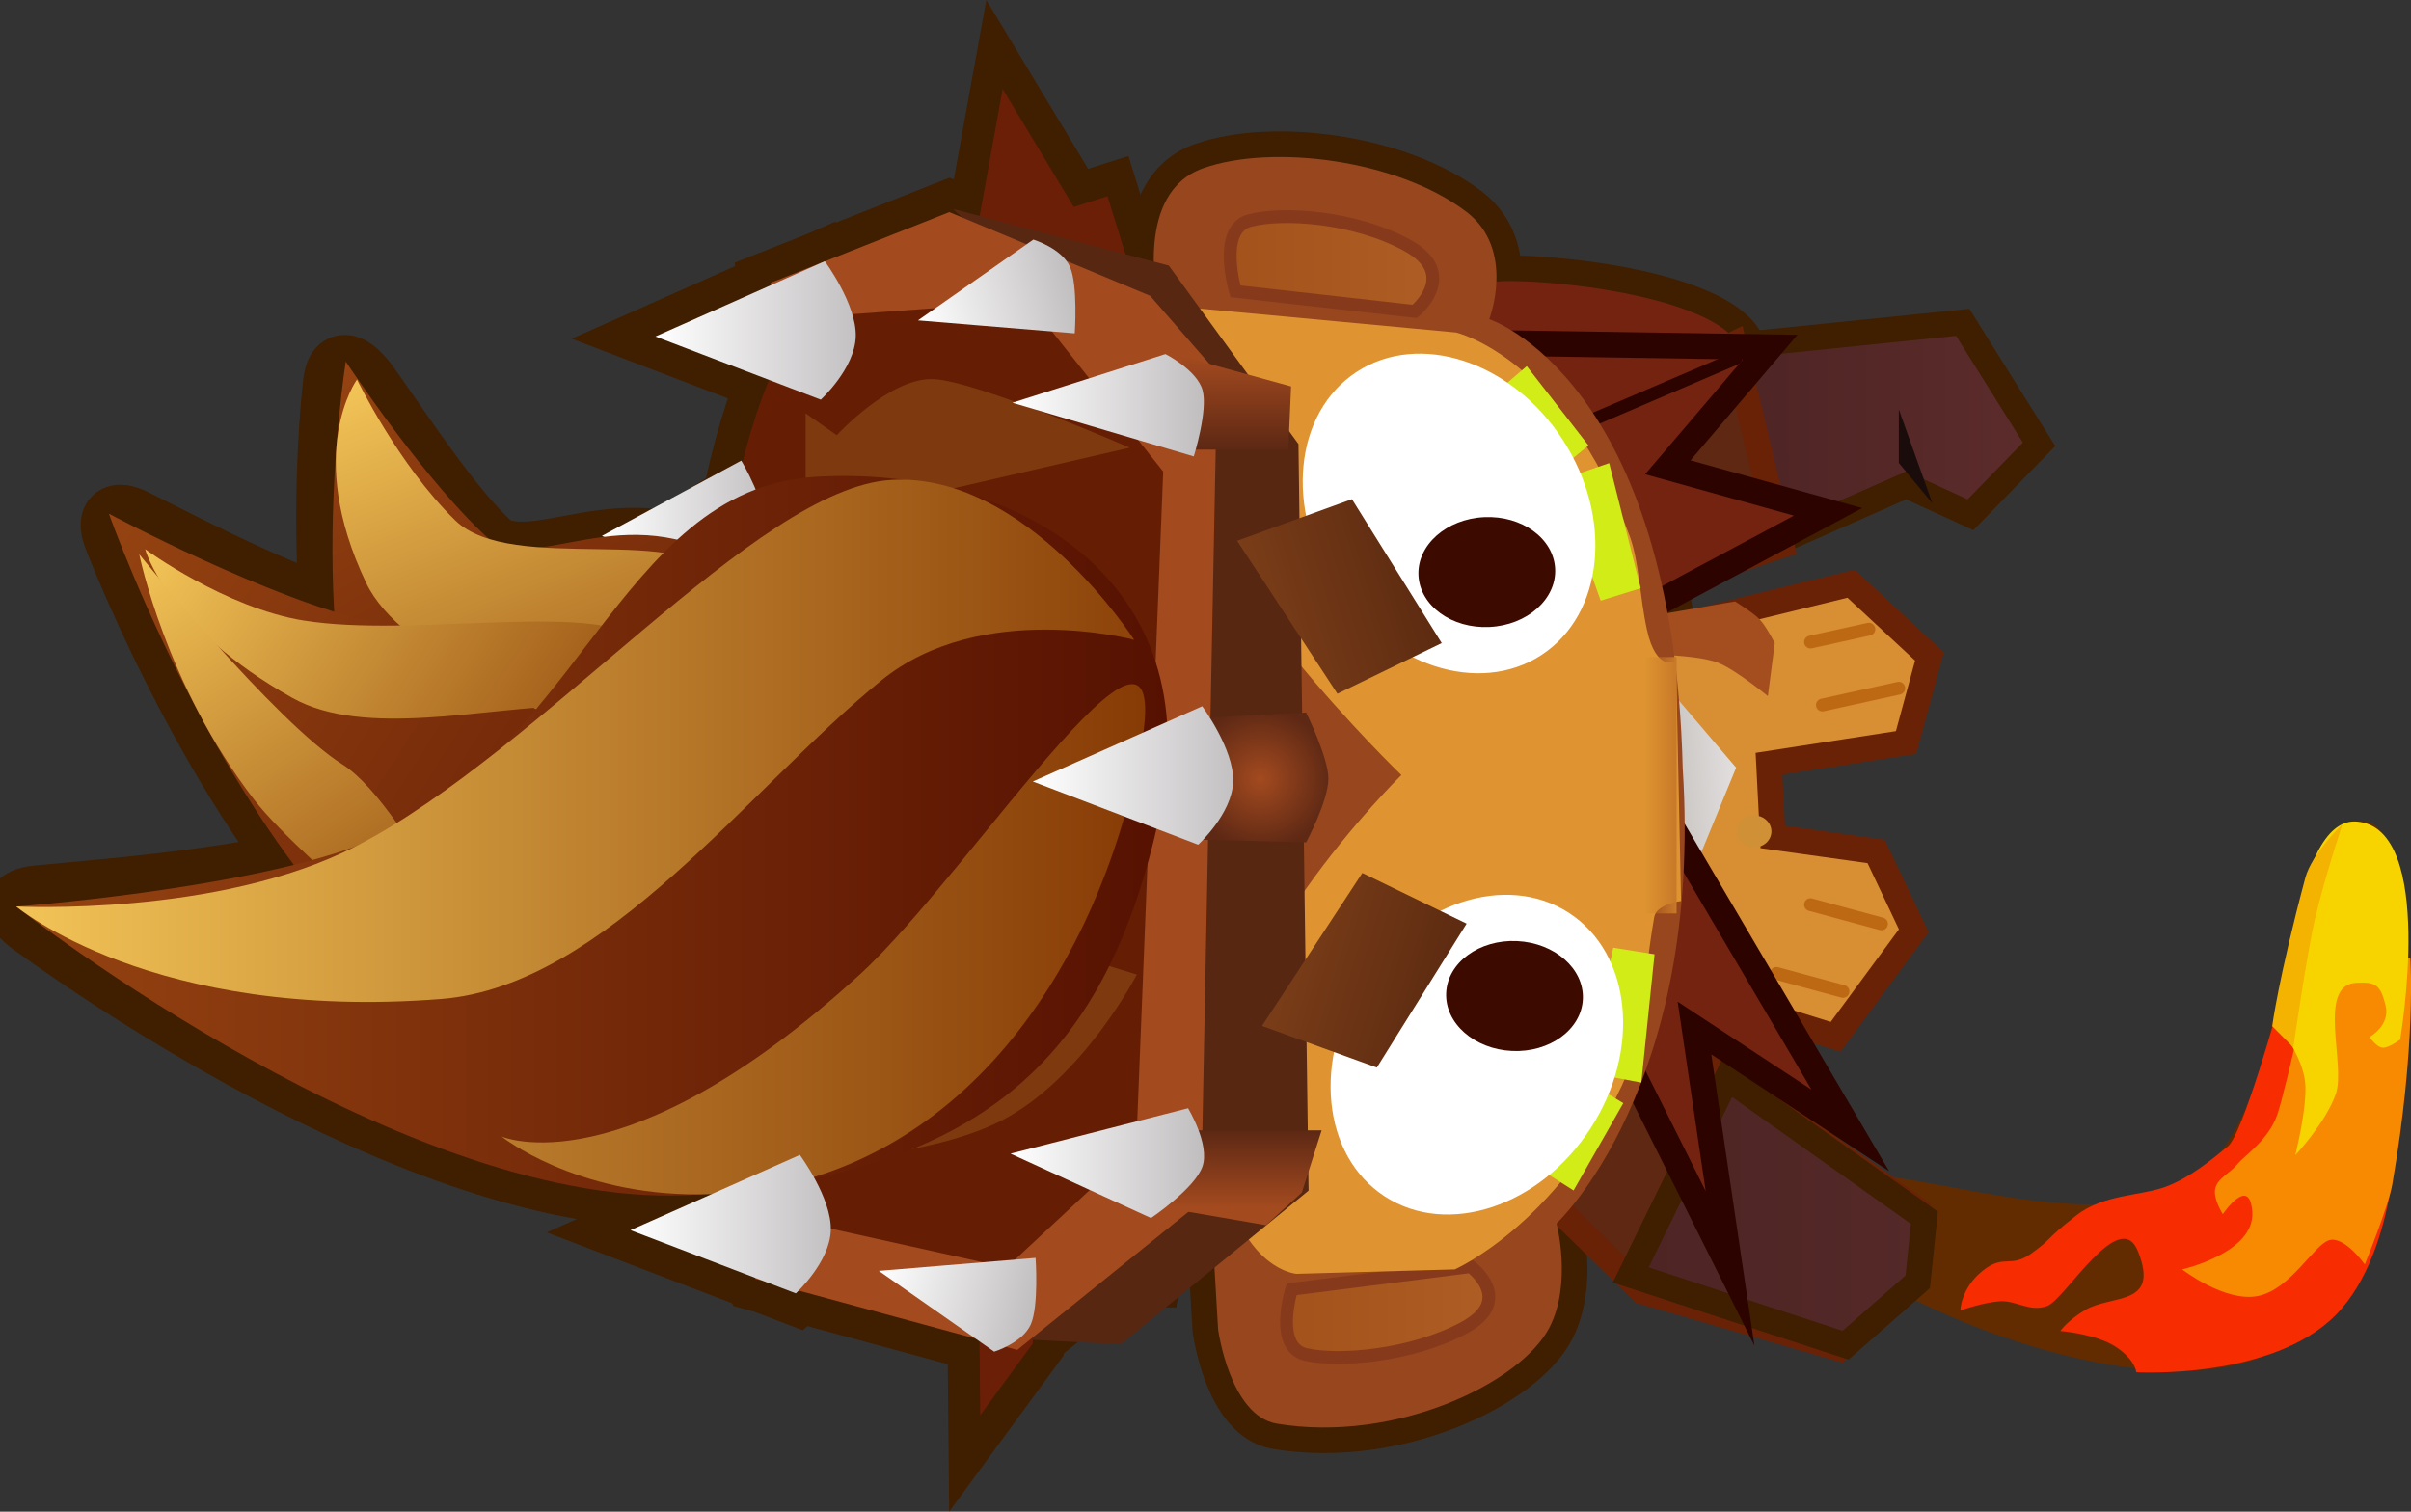 <svg version="1.1" xmlns="http://www.w3.org/2000/svg" xmlns:xlink="http://www.w3.org/1999/xlink" width="47.152" height="29.567" viewBox="0,0,47.152,29.567"><rect x="0" y="0" width="47.152" height="29.567" fill="#333333" stroke="none"/><defs><linearGradient x1="220.22" y1="171.659" x2="227.669" y2="185.03" gradientUnits="userSpaceOnUse" id="color-1"><stop offset="0" stop-color="#954311"/><stop offset="1" stop-color="#561101"/></linearGradient><linearGradient x1="215.382" y1="174.025" x2="231.197" y2="184.044" gradientUnits="userSpaceOnUse" id="color-2"><stop offset="0" stop-color="#954311"/><stop offset="1" stop-color="#561101"/></linearGradient><linearGradient x1="212.954" y1="181.297" x2="235.475" y2="181.297" gradientUnits="userSpaceOnUse" id="color-3"><stop offset="0" stop-color="#954311"/><stop offset="1" stop-color="#561101"/></linearGradient><linearGradient x1="224.966" y1="189.07" x2="229.048" y2="189.07" gradientUnits="userSpaceOnUse" id="color-4"><stop offset="0" stop-color="#ffffff"/><stop offset="1" stop-color="#c1bec0"/></linearGradient><linearGradient x1="225.454" y1="171.59" x2="229.536" y2="171.59" gradientUnits="userSpaceOnUse" id="color-5"><stop offset="0" stop-color="#ffffff"/><stop offset="1" stop-color="#c1bec0"/></linearGradient><linearGradient x1="244.669" y1="180.077" x2="246.591" y2="179.965" gradientUnits="userSpaceOnUse" id="color-6"><stop offset="0" stop-color="#bcb7b2"/><stop offset="1" stop-color="#e2dfdf"/></linearGradient><linearGradient x1="244.529" y1="188.647" x2="250.272" y2="188.647" gradientUnits="userSpaceOnUse" id="color-7"><stop offset="0" stop-color="#4e2424"/><stop offset="1" stop-color="#542928"/></linearGradient><linearGradient x1="246.475" y1="173.596" x2="251.794" y2="173.596" gradientUnits="userSpaceOnUse" id="color-8"><stop offset="0" stop-color="#4e2424"/><stop offset="1" stop-color="#5a2b2a"/></linearGradient><linearGradient x1="236.695" y1="170.115" x2="240.658" y2="170.115" gradientUnits="userSpaceOnUse" id="color-9"><stop offset="0" stop-color="#a3521b"/><stop offset="1" stop-color="#ae5d24"/></linearGradient><linearGradient x1="237.798" y1="190.612" x2="241.755" y2="190.612" gradientUnits="userSpaceOnUse" id="color-10"><stop offset="0" stop-color="#a3521b"/><stop offset="1" stop-color="#ae5d24"/></linearGradient><radialGradient cx="237.286" cy="180.186" r="1.406" gradientUnits="userSpaceOnUse" id="color-11"><stop offset="0" stop-color="#a34a1f"/><stop offset="1" stop-color="#5d2814"/></radialGradient><linearGradient x1="236.591" y1="188.561" x2="236.591" y2="187.058" gradientUnits="userSpaceOnUse" id="color-12"><stop offset="0" stop-color="#a34a1f"/><stop offset="1" stop-color="#5d2814"/></linearGradient><linearGradient x1="224.409" y1="175.49" x2="227.766" y2="175.49" gradientUnits="userSpaceOnUse" id="color-13"><stop offset="0" stop-color="#ffffff"/><stop offset="1" stop-color="#c1bec0"/></linearGradient><linearGradient x1="220.22" y1="171.564" x2="227.669" y2="184.935" gradientUnits="userSpaceOnUse" id="color-14"><stop offset="0" stop-color="#954311"/><stop offset="1" stop-color="#561101"/></linearGradient><linearGradient x1="215.382" y1="174.025" x2="231.197" y2="184.044" gradientUnits="userSpaceOnUse" id="color-15"><stop offset="0" stop-color="#954311"/><stop offset="1" stop-color="#561101"/></linearGradient><linearGradient x1="220.25" y1="172.22" x2="224.309" y2="182.626" gradientUnits="userSpaceOnUse" id="color-16"><stop offset="0" stop-color="#f2c457"/><stop offset="1" stop-color="#8a3f07"/></linearGradient><linearGradient x1="215.903" y1="175.2" x2="225.225" y2="181.354" gradientUnits="userSpaceOnUse" id="color-17"><stop offset="0" stop-color="#f2c457"/><stop offset="1" stop-color="#8a3f07"/></linearGradient><linearGradient x1="215.947" y1="175.511" x2="222.098" y2="184.834" gradientUnits="userSpaceOnUse" id="color-18"><stop offset="0" stop-color="#f2c457"/><stop offset="1" stop-color="#8a3f07"/></linearGradient><linearGradient x1="212.954" y1="181.297" x2="235.475" y2="181.297" gradientUnits="userSpaceOnUse" id="color-19"><stop offset="0" stop-color="#954311"/><stop offset="1" stop-color="#561101"/></linearGradient><linearGradient x1="212.954" y1="181.297" x2="235.475" y2="181.297" gradientUnits="userSpaceOnUse" id="color-20"><stop offset="0" stop-color="#f2c457"/><stop offset="1" stop-color="#8a3f07"/></linearGradient><linearGradient x1="212.954" y1="181.297" x2="235.475" y2="181.297" gradientUnits="userSpaceOnUse" id="color-21"><stop offset="0" stop-color="#dfac49"/><stop offset="1" stop-color="#853904"/></linearGradient><linearGradient x1="236.79" y1="173.744" x2="236.79" y2="171.918" gradientUnits="userSpaceOnUse" id="color-22"><stop offset="0" stop-color="#5d2814"/><stop offset="1" stop-color="#a34a1f"/></linearGradient><linearGradient x1="232.4" y1="187.464" x2="236.156" y2="187.464" gradientUnits="userSpaceOnUse" id="color-23"><stop offset="0" stop-color="#ffffff"/><stop offset="1" stop-color="#c1bec0"/></linearGradient><linearGradient x1="232.437" y1="172.876" x2="236.156" y2="172.876" gradientUnits="userSpaceOnUse" id="color-24"><stop offset="0" stop-color="#ffffff"/><stop offset="1" stop-color="#c1bec0"/></linearGradient><linearGradient x1="232.836" y1="180.295" x2="236.918" y2="180.295" gradientUnits="userSpaceOnUse" id="color-25"><stop offset="0" stop-color="#ffffff"/><stop offset="1" stop-color="#c1bec0"/></linearGradient><linearGradient x1="237.796" y1="183.436" x2="240.909" y2="184.378" gradientUnits="userSpaceOnUse" id="color-26"><stop offset="0" stop-color="#7a3d18"/><stop offset="1" stop-color="#5d2b11"/></linearGradient><linearGradient x1="244.794" y1="180.309" x2="245.426" y2="180.309" gradientUnits="userSpaceOnUse" id="color-27"><stop offset="0" stop-color="#c97928" stop-opacity="0"/><stop offset="1" stop-color="#c97928"/></linearGradient><linearGradient x1="230.599" y1="171.263" x2="233.616" y2="170.455" gradientUnits="userSpaceOnUse" id="color-28"><stop offset="0" stop-color="#ffffff"/><stop offset="1" stop-color="#c1bec0"/></linearGradient><linearGradient x1="229.833" y1="189.759" x2="232.85" y2="190.567" gradientUnits="userSpaceOnUse" id="color-29"><stop offset="0" stop-color="#ffffff"/><stop offset="1" stop-color="#c1bec0"/></linearGradient><linearGradient x1="224.966" y1="189.07" x2="229.048" y2="189.07" gradientUnits="userSpaceOnUse" id="color-30"><stop offset="0" stop-color="#ffffff"/><stop offset="1" stop-color="#c1bec0"/></linearGradient><linearGradient x1="225.454" y1="171.59" x2="229.536" y2="171.59" gradientUnits="userSpaceOnUse" id="color-31"><stop offset="0" stop-color="#ffffff"/><stop offset="1" stop-color="#c1bec0"/></linearGradient><linearGradient x1="237.309" y1="177.108" x2="240.421" y2="176.167" gradientUnits="userSpaceOnUse" id="color-32"><stop offset="0" stop-color="#7a3d18"/><stop offset="1" stop-color="#5d2b11"/></linearGradient></defs><g transform="translate(-212.637,-164.95)"><g data-paper-data="{&quot;isPaintingLayer&quot;:true}" fill-rule="nonzero" stroke-linejoin="miter" stroke-miterlimit="10" stroke-dasharray="" stroke-dashoffset="0" style="mix-blend-mode: normal"><path d="M231.587,170.327l0.659,-3.636l1.391,2.307l0.659,-0.21l0.586,1.888l-2.05,20.557l-1.025,1.398z" fill="#6b1f07" stroke="#401e00" stroke-width="1.25" stroke-linecap="round"/><path d="M228.845,189.896c0,0 -2.778,-1.168 -2.437,-9.75c0.343,-8.66 2.437,-9.401 2.437,-9.401h6.268c0,0 0.905,7.374 0.905,10.725c0,2.992 -0.905,8.427 -0.905,8.427z" fill="#651e03" stroke="#401e00" stroke-width="1.25" stroke-linecap="butt"/><path d="M226.664,188.489l5.657,1.253l2.537,-2.362l0.528,-13.207l-2.642,-3.329l-4.91,0.357l-0.125,-0.72l3.493,-1.382l3.93,1.637l1.31,1.505l-0.317,16.213l-3.593,2.899l-5.119,-1.389z" data-paper-data="{&quot;index&quot;:null}" fill="#a34a1f" stroke="#401e00" stroke-width="1.25" stroke-linecap="round"/><path d="M222.293,175.669c1.103,0.52 2.874,-1.087 5.171,0.73c1.434,2.248 3.457,7.477 0.378,8.407c-3.079,0.93 -5.235,0.31 -7.366,-2.893c-1.699,-2.554 -1.489,-7.672 -1.288,-9.475c0.051,-0.458 0.312,-0.397 0.652,0.077c0.584,0.815 1.644,2.459 2.454,3.155z" fill="url(#color-1)" stroke="#401e00" stroke-width="1.25" stroke-linecap="round"/><path d="M219.952,177.124c3.779,0.814 6.677,-2.654 9.531,-1.075c2.853,1.578 4.534,4.856 1.768,7.654c-2.766,2.798 -5.445,3.39 -9.605,1.193c-3.411,-1.801 -5.969,-7.478 -6.738,-9.401c-0.169,-0.422 -0.018,-0.544 0.372,-0.349c1.026,0.513 3.21,1.664 4.674,1.979z" fill="url(#color-2)" stroke="#401e00" stroke-width="1.25" stroke-linecap="round"/><path d="M219.594,181.504c4.365,-1.606 5.077,-6.995 8.993,-7.228c3.916,-0.233 7.734,2.016 6.724,6.64c-1.01,4.624 -3.351,6.951 -8.993,7.396c-4.701,0.371 -11.137,-3.902 -13.055,-5.299c-0.384,-0.279 -0.33,-0.468 0.108,-0.511c1.32,-0.13 4.473,-0.354 6.223,-0.998z" fill="url(#color-3)" stroke="#401e00" stroke-width="1.25" stroke-linecap="round"/><path d="M228.885,189.011c-0.018,0.628 -0.684,1.236 -0.684,1.236l-3.234,-1.236l3.313,-1.472c0,0 0.624,0.844 0.605,1.472z" data-paper-data="{&quot;index&quot;:null}" fill="url(#color-4)" stroke="#401e00" stroke-width="1.25" stroke-linecap="round"/><path d="M229.373,171.531c-0.018,0.628 -0.684,1.236 -0.684,1.236l-3.234,-1.236l3.313,-1.472c0,0 0.624,0.844 0.605,1.472z" data-paper-data="{&quot;index&quot;:null}" fill="url(#color-5)" stroke="#401e00" stroke-width="1.25" stroke-linecap="round"/><path d="M236.459,190.949l-1.182,-20.149c0,0 -0.461,-2.084 0.892,-2.56c1.352,-0.476 3.8,-0.168 5.144,0.851c0.975,0.74 0.45,2.101 0.45,2.101c0,0 3.597,1.178 3.783,8.786c0.402,6.23 -2.468,8.902 -2.468,8.902c0,0 0.308,1.167 -0.137,2.032c-0.559,1.088 -3.015,2.269 -5.331,1.884c-0.924,-0.154 -1.151,-1.846 -1.151,-1.846z" data-paper-data="{&quot;index&quot;:null}" fill="none" stroke="#401e00" stroke-width="1" stroke-linecap="round"/><path d="M239.694,171.668c0,0 1.518,-1.314 2.145,-1.452c0.496,-0.109 5.257,0.201 5.114,1.799c-0.088,0.991 -2.953,0.066 -3.825,0.15c-0.963,0.093 -1.304,0.831 -1.304,0.831" data-paper-data="{&quot;index&quot;:null}" fill="#742311" stroke="#401e00" stroke-width="0.5" stroke-linecap="round"/><path d="M231.587,170.327l0.659,-3.636l1.391,2.307l0.659,-0.21l0.586,1.888l-2.05,20.557l-1.025,1.398z" fill="#6b1f07" stroke="#000000" stroke-width="0" stroke-linecap="round"/><path d="M257.12,191.373c-2.817,1.472 -9.262,-1.629 -9.253,-2.818c0.015,-1.851 5.232,0.982 7.565,-0.487c2.333,-1.469 1.488,-7.239 3.5,-7.041c1.179,0.116 1.588,8.569 -1.813,10.346z" data-paper-data="{&quot;index&quot;:null}" fill="#632c00" stroke="#692206" stroke-width="0" stroke-linecap="round"/><path d="M244.939,185.197l0.446,-1.189l0.966,-0.149" data-paper-data="{&quot;index&quot;:null}" fill="none" stroke="#692206" stroke-width="0.5" stroke-linecap="round"/><path d="M244.236,183.888c0,0 0.341,-2.023 0.416,-3.35c0.075,-1.327 -0.592,-3.004 -0.592,-3.004l4.779,-1.168l1.532,1.424l-0.457,1.683l-2.681,0.415l0.074,1.433l2.022,0.283l0.735,1.551l-1.528,2.075l-4.299,-1.342z" data-paper-data="{&quot;index&quot;:null}" fill="#d88e33" stroke="#692206" stroke-width="0.5" stroke-linecap="round"/><path d="M244.807,177.875l1.784,2.09l-0.757,1.839l-1.037,0.459z" fill="url(#color-6)" stroke="#000000" stroke-width="0" stroke-linecap="round"/><path d="M247.379,183.989l1.302,0.353" data-paper-data="{&quot;index&quot;:null}" fill="none" stroke="#bd6914" stroke-width="0.25" stroke-linecap="round"/><path d="M248.045,182.645l1.388,0.376" data-paper-data="{&quot;index&quot;:null}" fill="none" stroke="#bd6914" stroke-width="0.25" stroke-linecap="round"/><path d="M245.261,183.189l-0.034,-0.395c0,0 0.648,0.32 0.971,0.42c0.292,0.09 0.71,0.188 0.71,0.188l-0.095,0.214c0,0 -0.571,-0.049 -0.823,-0.147c-0.265,-0.103 -0.73,-0.28 -0.73,-0.28z" fill="#a44d1f" stroke="none" stroke-width="0" stroke-linecap="butt"/><path d="M245.162,177.76l-0.127,-0.781l1.533,-0.266c0,0 0.354,0.217 0.481,0.35c0.132,0.139 0.297,0.467 0.297,0.467l-0.135,1.035c0,0 -0.633,-0.519 -0.97,-0.651c-0.346,-0.136 -1.079,-0.154 -1.079,-0.154z" fill="#a44d1f" stroke="none" stroke-width="0" stroke-linecap="butt"/><path d="M248.278,178.74l1.493,-0.329" data-paper-data="{&quot;index&quot;:null}" fill="none" stroke="#bd6914" stroke-width="0.25" stroke-linecap="round"/><path d="M243.926,184.56l2.975,1.76l3.23,2.29l-0.043,1.355l-1.486,1.358l-3.845,-1.114l-2.671,-2.609" data-paper-data="{&quot;index&quot;:null}" fill="#5e2813" stroke="#692206" stroke-width="0.5" stroke-linecap="round"/><path d="M244.529,189.887l1.887,-3.854l3.857,2.735l-0.131,1.253l-1.412,1.24z" data-paper-data="{&quot;index&quot;:null}" fill="url(#color-7)" stroke="#401e00" stroke-width="0.5" stroke-linecap="round"/><path d="M251.022,171.254l1.493,2.386l-1.341,1.378l-1.256,-0.575l-2.496,1.1l-0.947,-3.824z" data-paper-data="{&quot;index&quot;:null}" fill="url(#color-8)" stroke="#401e00" stroke-width="0.5" stroke-linecap="round"/><path d="M248.045,177.508l1.142,-0.252" data-paper-data="{&quot;index&quot;:null}" fill="none" stroke="#bd6914" stroke-width="0.25" stroke-linecap="round"/><path d="M242.934,173.398l3.61,-1.714l0.934,3.933l-3.605,1.208" data-paper-data="{&quot;index&quot;:null}" fill="#5e2813" stroke="#692206" stroke-width="0.5" stroke-linecap="round"/><path d="M245.341,181.141l3.482,5.919l-3.047,-2.002l0.696,4.701l-1.915,-3.83z" fill="#742311" stroke="#2d0300" stroke-width="0.5" stroke-linecap="round"/><path d="M241.598,171.653l5.658,0.087l-2.002,2.35l3.134,0.871l-3.743,2.002z" fill="#742311" stroke="#2d0300" stroke-width="0.5" stroke-linecap="round"/><path d="M246.583,171.96l-3.011,1.29" fill="none" stroke="#2d0300" stroke-width="0.25" stroke-linecap="round"/><path d="M236.459,190.949l-1.182,-20.149c0,0 -0.461,-2.084 0.892,-2.56c1.352,-0.476 3.8,-0.168 5.144,0.851c0.975,0.74 0.45,2.101 0.45,2.101c0,0 3.597,1.178 3.783,8.786c0.402,6.23 -2.468,8.902 -2.468,8.902c0,0 0.308,1.167 -0.137,2.032c-0.559,1.088 -3.015,2.269 -5.331,1.884c-0.924,-0.154 -1.151,-1.846 -1.151,-1.846z" data-paper-data="{&quot;index&quot;:null}" fill="#97461e" stroke="#692206" stroke-width="0" stroke-linecap="round"/><path d="M240.305,171.041l-3.506,-0.394c0,0 -0.365,-1.211 0.275,-1.382c0.64,-0.171 2.058,-0.08 3.087,0.485c1.029,0.566 0.144,1.291 0.144,1.291z" data-paper-data="{&quot;index&quot;:null}" fill="url(#color-9)" stroke="#863a1b" stroke-width="0.25" stroke-linecap="round"/><path d="M241.399,189.724c0,0 0.887,0.654 -0.139,1.201c-1.025,0.548 -2.441,0.663 -3.081,0.519c-0.64,-0.144 -0.281,-1.277 -0.281,-1.277l3.5,-0.443z" data-paper-data="{&quot;index&quot;:null}" fill="url(#color-10)" stroke="#863a1b" stroke-width="0.25" stroke-linecap="round"/><path d="M236.051,170.981l5.064,0.472c0,0 2.109,0.491 3.392,3.976c0.192,0.523 0.194,1.17 0.339,1.836c0.184,0.844 0.568,0.615 0.568,0.615l0.1,4.694c0,0 -0.48,0.056 -0.525,0.315c-0.193,1.096 -0.274,2.536 -0.64,3.309c-1.286,2.714 -3.261,3.58 -3.261,3.58l-3.098,0.087c0,0 -1.411,-0.103 -1.566,-3.009c-0.163,-3.043 3.62,-6.746 3.62,-6.746c0,0 -4.079,-3.923 -4.518,-6.607c-0.162,-0.992 0.526,-2.522 0.526,-2.522z" data-paper-data="{&quot;index&quot;:null}" fill="#df9431" stroke="#954116" stroke-width="0" stroke-linecap="round"/><path d="M243.684,186.104l0.7,0.422l-0.973,1.708l-0.895,-0.568z" data-paper-data="{&quot;index&quot;:null}" fill="#d2ec18" stroke="#000000" stroke-width="0" stroke-linecap="round"/><path d="M244.187,183.487l0.808,0.128l-0.259,2.51l-1.044,-0.197z" data-paper-data="{&quot;index&quot;:null}" fill="#d2ec18" stroke="#000000" stroke-width="0" stroke-linecap="round"/><path d="M243.321,182.806c1.227,0.797 1.416,2.685 0.421,4.216c-0.995,1.531 -2.796,2.126 -4.023,1.329c-1.227,-0.797 -1.416,-2.685 -0.421,-4.216c0.995,-1.531 2.796,-2.126 4.023,-1.329z" data-paper-data="{&quot;index&quot;:null}" fill="#ffffff" stroke="#954116" stroke-width="0" stroke-linecap="butt"/><path d="M241.691,172.801l0.805,-0.69l1.207,1.552l-0.632,0.517z" fill="#d2ec18" stroke="#000000" stroke-width="0" stroke-linecap="round"/><path d="M243.103,174.353l1.005,-0.345l0.615,2.447l-0.781,0.243z" fill="#d2ec18" stroke="#000000" stroke-width="0" stroke-linecap="round"/><path d="M228.845,189.896c0,0 -2.778,-1.168 -2.437,-9.75c0.343,-8.66 2.437,-9.401 2.437,-9.401h6.268c0,0 0.905,7.374 0.905,10.725c0,2.992 -0.905,8.427 -0.905,8.427z" fill="#651e03" stroke="none" stroke-width="0" stroke-linecap="butt"/><path d="M242.307,183.357c0.738,0.035 1.314,0.544 1.286,1.137c-0.028,0.593 -0.649,1.047 -1.387,1.012c-0.738,-0.035 -1.314,-0.544 -1.286,-1.137c0.028,-0.593 0.649,-1.047 1.387,-1.012z" data-paper-data="{&quot;index&quot;:null}" fill="#3d0a00" stroke="none" stroke-width="0" stroke-linecap="butt"/><path d="M238.756,176.44c-0.997,-1.529 -0.812,-3.417 0.414,-4.217c1.226,-0.799 3.028,-0.208 4.026,1.322c0.997,1.529 0.812,3.417 -0.414,4.217c-1.226,0.799 -3.028,0.208 -4.026,-1.322z" data-paper-data="{&quot;index&quot;:null}" fill="#ffffff" stroke="#954116" stroke-width="0" stroke-linecap="butt"/><path d="M240.378,176.204c-0.029,-0.593 0.546,-1.104 1.284,-1.139c0.738,-0.036 1.36,0.416 1.389,1.009c0.029,0.593 -0.546,1.104 -1.284,1.139c-0.738,0.036 -1.36,-0.416 -1.389,-1.009z" data-paper-data="{&quot;index&quot;:null}" fill="#3d0a00" stroke="none" stroke-width="0" stroke-linecap="butt"/><path d="M232.473,191.138l2.977,-2.577l0.496,-15.247l-4.674,-4.278l4.223,1.108l2.536,3.491l0.198,14.602l-3.672,3.006z" data-paper-data="{&quot;index&quot;:null}" fill="#572712" stroke="#000000" stroke-width="0" stroke-linecap="round"/><path d="M226.664,188.489l5.657,1.253l2.537,-2.362l0.528,-13.207l-2.642,-3.329l-4.91,0.357l-0.125,-0.72l3.493,-1.382l3.93,1.637l1.31,1.505l-0.317,16.213l-3.593,2.899l-5.119,-1.389z" data-paper-data="{&quot;index&quot;:null}" fill="#a34a1f" stroke="#000000" stroke-width="0" stroke-linecap="round"/><path d="M238.181,181.426l-2.334,-0.059v-2.362l2.334,-0.118c0,0 0.435,0.884 0.435,1.29c0,0.438 -0.435,1.249 -0.435,1.249z" data-paper-data="{&quot;index&quot;:null}" fill="url(#color-11)" stroke="none" stroke-width="0" stroke-linecap="butt"/><path d="M228.393,175.168v-2.133l0.609,0.427c0,0 1.037,-1.133 1.889,-1.097c0.852,0.036 3.839,1.341 3.839,1.341z" fill="#7f390e" stroke="#000000" stroke-width="0" stroke-linecap="round"/><path d="M237.396,188.914l-2.046,-0.353v-1.503h3.134l-0.387,1.217z" data-paper-data="{&quot;index&quot;:null}" fill="url(#color-12)" stroke="none" stroke-width="0" stroke-linecap="butt"/><path d="M233.059,183.455l1.811,0.557c0,0 -1.049,2.033 -2.646,2.855c-1.597,0.822 -4.527,0.836 -4.527,0.836z" fill="#7f390e" stroke="#000000" stroke-width="0" stroke-linecap="round"/><path d="M227.632,175.431c-0.015,0.628 -0.563,1.236 -0.563,1.236l-2.66,-1.236l2.725,-1.472c0,0 0.513,0.844 0.498,1.472z" data-paper-data="{&quot;index&quot;:null}" fill="url(#color-13)" stroke="#000000" stroke-width="0" stroke-linecap="round"/><path d="M222.293,175.574c1.103,0.52 2.874,-1.087 5.171,0.73c1.434,2.248 3.457,7.477 0.378,8.407c-3.079,0.93 -5.235,0.31 -7.366,-2.893c-2.131,-3.202 -1.077,-9.797 -1.077,-9.797c0,0 1.615,2.452 2.895,3.553z" fill="url(#color-14)" stroke="#000000" stroke-width="0" stroke-linecap="round"/><path d="M219.952,177.124c3.779,0.814 6.677,-2.654 9.531,-1.075c2.853,1.578 4.534,4.856 1.768,7.654c-2.766,2.798 -5.445,3.39 -9.605,1.193c-4.16,-2.197 -6.879,-9.899 -6.879,-9.899c0,0 3.167,1.693 5.186,2.127z" fill="url(#color-15)" stroke="#000000" stroke-width="0" stroke-linecap="round"/><path d="M226.698,176.34c0.548,1.205 -0.756,5.56 -0.756,5.56c0,0 -0.175,-1.468 -1.253,-2.197c-1.432,-0.968 -4.195,-1.895 -4.892,-3.354c-1.22,-2.558 -0.178,-3.977 -0.178,-3.977c0,0 0.802,1.663 1.919,2.754c1.117,1.091 4.612,0.01 5.16,1.214z" fill="url(#color-16)" stroke="#000000" stroke-width="0" stroke-linecap="round"/><path d="M218.588,177.088c2.091,0.333 5.408,-0.339 6.551,0.328c1.143,0.667 1,2.404 1,2.404c0,0 -0.99,-1.098 -2.291,-1.07c-1.729,0.036 -4.081,0.641 -5.492,-0.149c-2.473,-1.384 -2.88,-2.91 -2.88,-2.91c0,0 1.571,1.153 3.112,1.398z" fill="url(#color-17)" stroke="#000000" stroke-width="0" stroke-linecap="round"/><path d="M222.617,185.077c0,0 -4.026,-3.209 -5.013,-4.49c-1.73,-2.245 -2.243,-4.795 -2.243,-4.795c0,0 2.655,3.28 3.976,4.112c1.321,0.832 3.28,5.173 3.28,5.173z" fill="url(#color-18)" stroke="#000000" stroke-width="0" stroke-linecap="round"/><path d="M219.594,181.504c4.365,-1.606 5.077,-6.995 8.993,-7.228c3.916,-0.233 7.734,2.016 6.724,6.64c-1.01,4.624 -3.351,6.951 -8.993,7.396c-5.642,0.445 -13.364,-5.631 -13.364,-5.631c0,0 4.308,-0.319 6.64,-1.177z" fill="url(#color-19)" stroke="#000000" stroke-width="0" stroke-linecap="round"/><path d="M219.594,181.504c3.649,-1.877 7.828,-7.009 10.472,-7.167c2.645,-0.157 4.752,3.127 4.752,3.127c0,0 -2.987,-0.796 -4.943,0.793c-2.599,2.111 -5.392,5.979 -8.611,6.233c-5.642,0.445 -8.31,-1.81 -8.31,-1.81c0,0 3.95,0.207 6.64,-1.177z" fill="url(#color-20)" stroke="#000000" stroke-width="0" stroke-linecap="round"/><path d="M229.45,184.014c2.223,-2.031 6.439,-8.709 5.43,-4.085c-1.01,4.624 -4.012,8.35 -8.562,8.382c-2.437,0.017 -3.872,-1.132 -3.872,-1.132c0,0 2.389,1.051 7.004,-3.166z" fill="url(#color-21)" stroke="#000000" stroke-width="0" stroke-linecap="round"/><path d="M237.832,173.744h-2.084v-1.825l2.139,0.589z" data-paper-data="{&quot;index&quot;:null}" fill="url(#color-22)" stroke="none" stroke-width="0" stroke-linecap="butt"/><path d="M235.148,188.774l-2.748,-1.26l3.472,-0.888c0,0 0.429,0.705 0.283,1.136c-0.145,0.431 -1.008,1.012 -1.008,1.012z" data-paper-data="{&quot;index&quot;:null}" fill="url(#color-23)" stroke="#000000" stroke-width="0" stroke-linecap="round"/><path d="M236.156,172.582c0.109,0.395 -0.172,1.295 -0.172,1.295l-3.547,-1.05l2.993,-0.952c0,0 0.617,0.312 0.726,0.707z" data-paper-data="{&quot;index&quot;:null}" fill="url(#color-24)" stroke="#000000" stroke-width="0" stroke-linecap="round"/><path d="M236.754,180.236c-0.018,0.628 -0.684,1.236 -0.684,1.236l-3.234,-1.236l3.313,-1.472c0,0 0.624,0.844 0.605,1.472z" data-paper-data="{&quot;index&quot;:null}" fill="url(#color-25)" stroke="#000000" stroke-width="0" stroke-linecap="round"/><path d="M249.772,174.005v-1.049l0.656,1.836" fill="#1b0c0c" stroke="#4e0700" stroke-width="0" stroke-linecap="round"/><path d="M247.281,181.212c0,0.173 -0.152,0.313 -0.339,0.313c-0.187,0 -0.339,-0.14 -0.339,-0.313c0,-0.173 0.152,-0.313 0.339,-0.313c0.187,0 0.339,0.14 0.339,0.313z" fill="#cf9036" stroke="none" stroke-width="0" stroke-linecap="butt"/><path d="M237.318,185.017l1.962,-2.992l2.04,0.991l-1.756,2.815z" data-paper-data="{&quot;index&quot;:null}" fill="url(#color-26)" stroke="#602a0d" stroke-width="0" stroke-linecap="round"/><path d="M244.794,182.817v-5.016h0.632v5.016z" fill="url(#color-27)" stroke="none" stroke-width="0" stroke-linecap="butt"/><path d="M233.562,170.168c0.16,0.362 0.094,1.302 0.094,1.302l-3.066,-0.254l2.256,-1.58c0,0 0.556,0.17 0.716,0.532z" data-paper-data="{&quot;index&quot;:null}" fill="url(#color-28)" stroke="#000000" stroke-width="0" stroke-linecap="round"/><path d="M232.796,190.855c-0.16,0.362 -0.716,0.532 -0.716,0.532l-2.256,-1.58l3.066,-0.254c0,0 0.066,0.94 -0.094,1.302z" data-paper-data="{&quot;index&quot;:null}" fill="url(#color-29)" stroke="#000000" stroke-width="0" stroke-linecap="round"/><path d="M228.885,189.011c-0.018,0.628 -0.684,1.236 -0.684,1.236l-3.234,-1.236l3.313,-1.472c0,0 0.624,0.844 0.605,1.472z" data-paper-data="{&quot;index&quot;:null}" fill="url(#color-30)" stroke="#000000" stroke-width="0" stroke-linecap="round"/><path d="M229.373,171.531c-0.018,0.628 -0.684,1.236 -0.684,1.236l-3.234,-1.236l3.313,-1.472c0,0 0.624,0.844 0.605,1.472z" data-paper-data="{&quot;index&quot;:null}" fill="url(#color-31)" stroke="#000000" stroke-width="0" stroke-linecap="round"/><path d="M239.077,174.713l1.756,2.815l-2.04,0.991l-1.962,-2.992z" data-paper-data="{&quot;index&quot;:null}" fill="url(#color-32)" stroke="#602a0d" stroke-width="0" stroke-linecap="round"/><path d="M250.975,190.581c0,0 0.008,-0.433 0.435,-0.775c0.427,-0.342 0.535,-0.035 0.965,-0.347c0.43,-0.312 0.211,-0.221 0.869,-0.737c0.527,-0.414 1.257,-0.38 1.746,-0.56c0.457,-0.169 0.873,-0.508 1.2,-0.776c0.291,-0.167 1.029,-2.837 1.029,-2.837l2.308,2.147c0,0 0.046,2.691 -1.203,3.968c-1.249,1.277 -3.908,1.126 -3.908,1.126c0,0 -0.015,-0.244 -0.402,-0.498c-0.387,-0.254 -1.083,-0.309 -1.083,-0.309c0,0 0.147,-0.212 0.492,-0.414c0.522,-0.305 1.457,-0.064 1.027,-1.143c-0.357,-0.898 -1.428,0.943 -1.774,1.068c-0.345,0.125 -0.603,-0.108 -0.914,-0.093c-0.311,0.016 -0.787,0.179 -0.787,0.179z" fill="#f72c00" stroke="#000000" stroke-width="0" stroke-linecap="round"/><path d="M256.108,188.697c0,0 -0.203,-0.315 -0.144,-0.515c0.059,-0.2 0.271,-0.273 0.433,-0.465c0.162,-0.192 0.597,-0.464 0.774,-0.958c0.177,-0.494 0.839,-3.547 0.839,-3.547l1.767,0.488c0,0 0.117,1.704 -0.354,4.418c-0.074,0.425 -0.537,1.563 -0.537,1.563c0,0 -0.398,-0.562 -0.697,-0.474c-0.299,0.088 -0.753,0.964 -1.395,1.092c-0.643,0.128 -1.481,-0.521 -1.481,-0.521c0,0 1.424,-0.324 1.372,-1.122c-0.048,-0.739 -0.576,0.041 -0.576,0.041z" fill="#f78a00" stroke="#000000" stroke-width="0" stroke-linecap="round"/><path d="M257.526,187.544c0,0 0.245,-0.971 0.192,-1.435c-0.053,-0.463 -0.425,-0.966 -0.425,-0.966c0,0 0.143,-4.219 1.432,-4.124c1.566,0.115 0.852,4.265 0.852,4.265c0,0 -0.227,0.168 -0.344,0.159c-0.117,-0.01 -0.256,-0.208 -0.256,-0.208c0,0 0.413,-0.228 0.316,-0.615c-0.097,-0.387 -0.173,-0.473 -0.581,-0.446c-0.764,0.051 -0.195,1.603 -0.392,2.169c-0.197,0.565 -0.794,1.202 -0.794,1.202z" fill="#f7d400" stroke="#000000" stroke-width="0" stroke-linecap="round"/><path d="M257.075,185.022c0,0 0.116,-0.915 0.647,-2.901c0.128,-0.478 0.727,-1.049 0.727,-1.049c0,0 -0.324,0.959 -0.534,1.837c-0.16,0.67 -0.427,2.528 -0.427,2.528l-0.413,-0.416z" fill="#f4b300" stroke="#000000" stroke-width="0" stroke-linecap="round"/></g></g></svg>